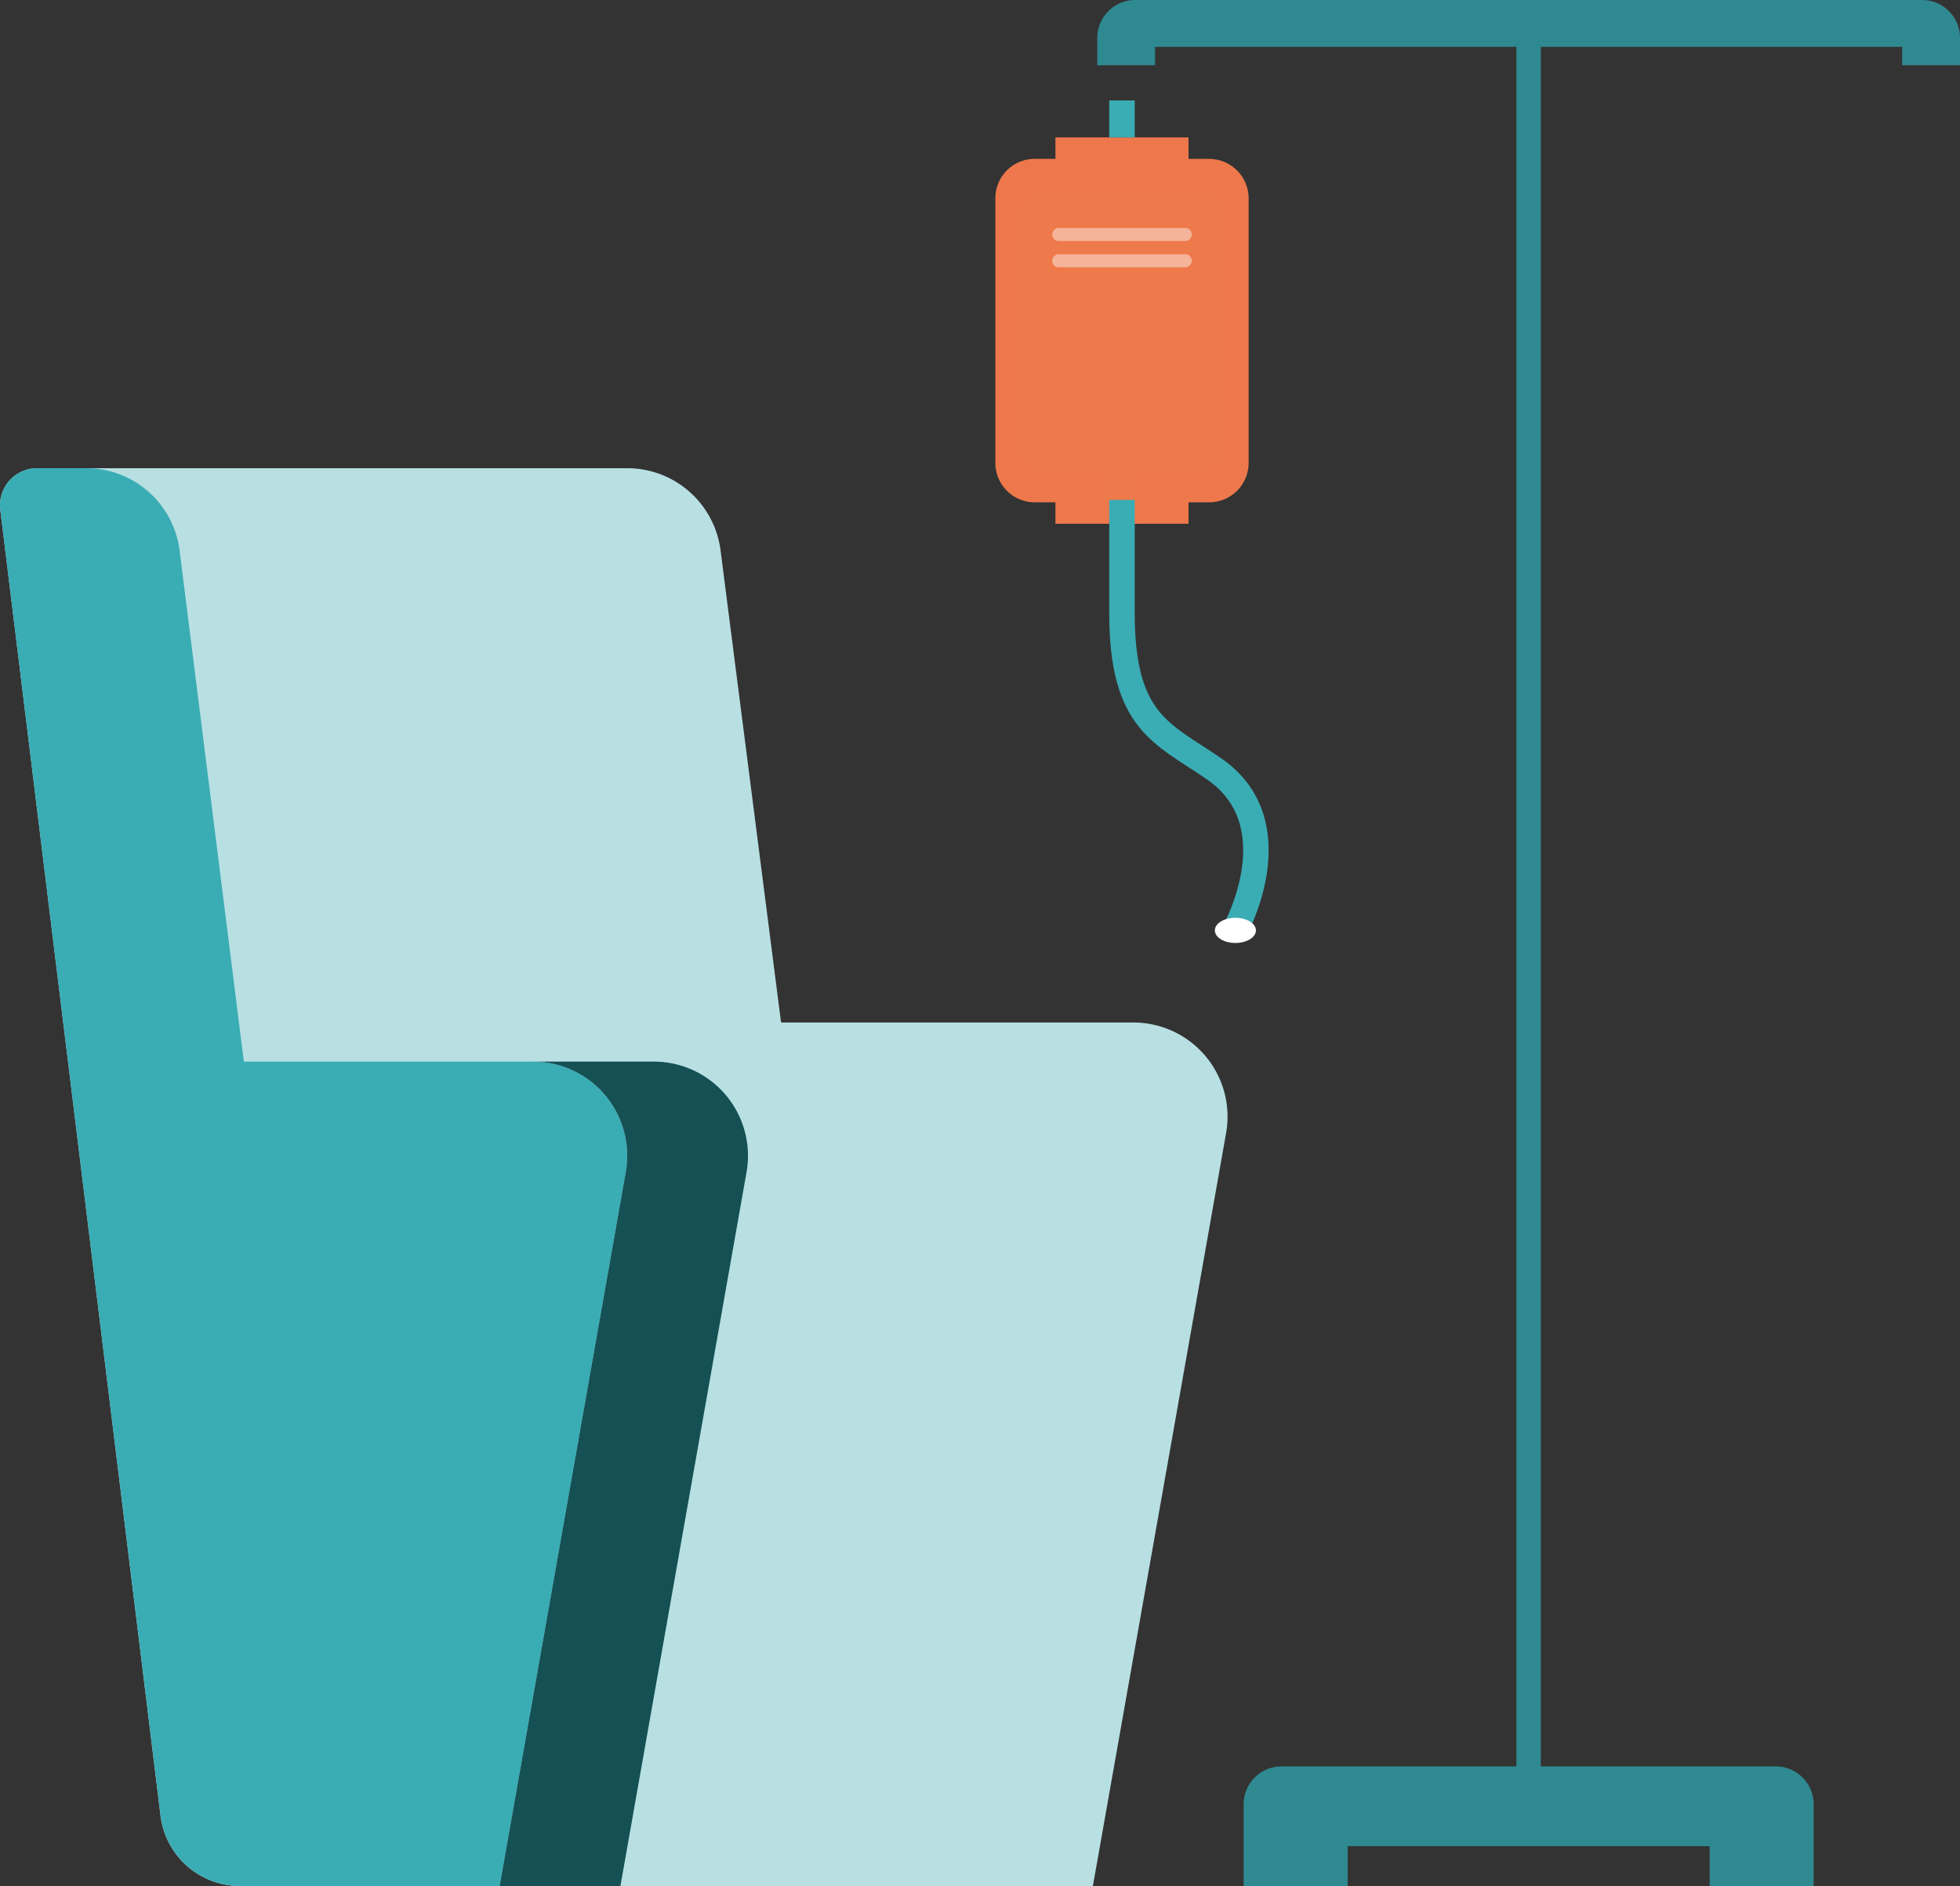<svg xmlns="http://www.w3.org/2000/svg" xmlns:xlink="http://www.w3.org/1999/xlink" width="76.925" height="74.003" viewBox="0 0 76.925 74.003"><rect x="0" y="0" width="76.925" height="74.003" fill="#333333" stroke="none"/><defs><clipPath id="a"><rect width="5.511" height="0.509" fill="#fff"/></clipPath></defs><g transform="translate(-182.177 -1996.296)"><g transform="translate(182.176 2014.667)"><g transform="translate(0.001 0)"><path d="M24.616,0H1.455A1.455,1.455,0,0,0,.011,1.632L6.3,52.875a3.139,3.139,0,0,0,3.115,2.756H42.893l5.228-29.544a3.693,3.693,0,0,0-3.637-4.337H30.655L28.28,3.224A3.693,3.693,0,0,0,24.616,0" transform="translate(0)" fill="#b8e0e3"/><path d="M106.419,52.876,100.126,1.633A1.455,1.455,0,0,1,101.571,0H103.5a3.693,3.693,0,0,1,3.664,3.233l2.522,20.052h11.352a3.694,3.694,0,0,1,3.637,4.336l-4.95,28.01h-10.19a3.139,3.139,0,0,1-3.115-2.756" transform="translate(-100.115 -0.001)" fill="#3aacb4"/><path d="M81.286,98.936h4.741a3.694,3.694,0,0,1,3.637,4.336l-4.95,28.011h-4.74l4.95-28.011a3.693,3.693,0,0,0-3.637-4.336" transform="translate(-60.364 -75.652)" fill="#145054"/></g></g><g transform="translate(225.242 2004.296)"><rect width="0.957" height="69.894" transform="translate(16.451 -6.985)" fill="#2f8991"/><path d="M31.505,320.394a1.489,1.489,0,0,0-1.489,1.49v3.205H34.1v-1.564H48.306v1.564h4.082v-3.205a1.489,1.489,0,0,0-1.489-1.49Z" transform="translate(-24.272 -259.086)" fill="#2f8991"/><path d="M1.489,0A1.489,1.489,0,0,0,0,1.489V2.56H2.268V1.839H31.591V2.56H33.86V1.489A1.489,1.489,0,0,0,32.37,0Z" transform="translate(0 -8)" fill="#2f8991"/></g><g transform="translate(221.242 2000.237)"><g transform="translate(0 0)"><path d="M8.391,8.445h-.81V7.6H2.358v.842h-.81A1.548,1.548,0,0,0,0,9.993V20.372A1.548,1.548,0,0,0,1.548,21.92h.81v.842H7.582V21.92h.81A1.548,1.548,0,0,0,9.94,20.372V9.993A1.548,1.548,0,0,0,8.391,8.445" transform="translate(0 -6.151)" fill="#ee784b"/><path d="M26.024,74.962v5.8c0,4.3,1.6,4.719,3.62,6.114,3.11,2.15.83,6.294.83,6.294" transform="translate(-21.054 -60.646)" fill="none" stroke="#3aacb4" stroke-miterlimit="10" stroke-width="1"/><path d="M46.722,168.427c0,.273-.361.494-.806.494s-.806-.221-.806-.494.361-.494.806-.494.806.221.806.494" transform="translate(-36.495 -135.862)" fill="#fff"/><path d="M11.978,18.6H5.817a.962.962,0,0,0-.962.962v9.037a.962.962,0,0,0,.962.962H8.306v1.157H9.489V29.557h2.489a.962.962,0,0,0,.962-.962V19.558a.962.962,0,0,0-.962-.962" transform="translate(-3.928 -15.045)" fill="#ee794b"/><g transform="translate(2.214 5.002)" opacity="0.44" style="mix-blend-mode:overlay;isolation:isolate"><g clip-path="url(#a)"><path d="M16.851,26.7h-5a.255.255,0,0,1,0-.509h5a.255.255,0,0,1,0,.509" transform="translate(-11.594 -26.189)" fill="#fff"/></g></g><g transform="translate(2.214 6.036)" opacity="0.44" style="mix-blend-mode:overlay;isolation:isolate"><g clip-path="url(#a)"><path d="M16.851,32.115h-5a.255.255,0,0,1,0-.509h5a.255.255,0,0,1,0,.509" transform="translate(-11.594 -31.606)" fill="#fff"/></g></g><line y1="1.452" transform="translate(4.97)" fill="none" stroke="#3aacb4" stroke-miterlimit="10" stroke-width="1"/></g></g></g></svg>